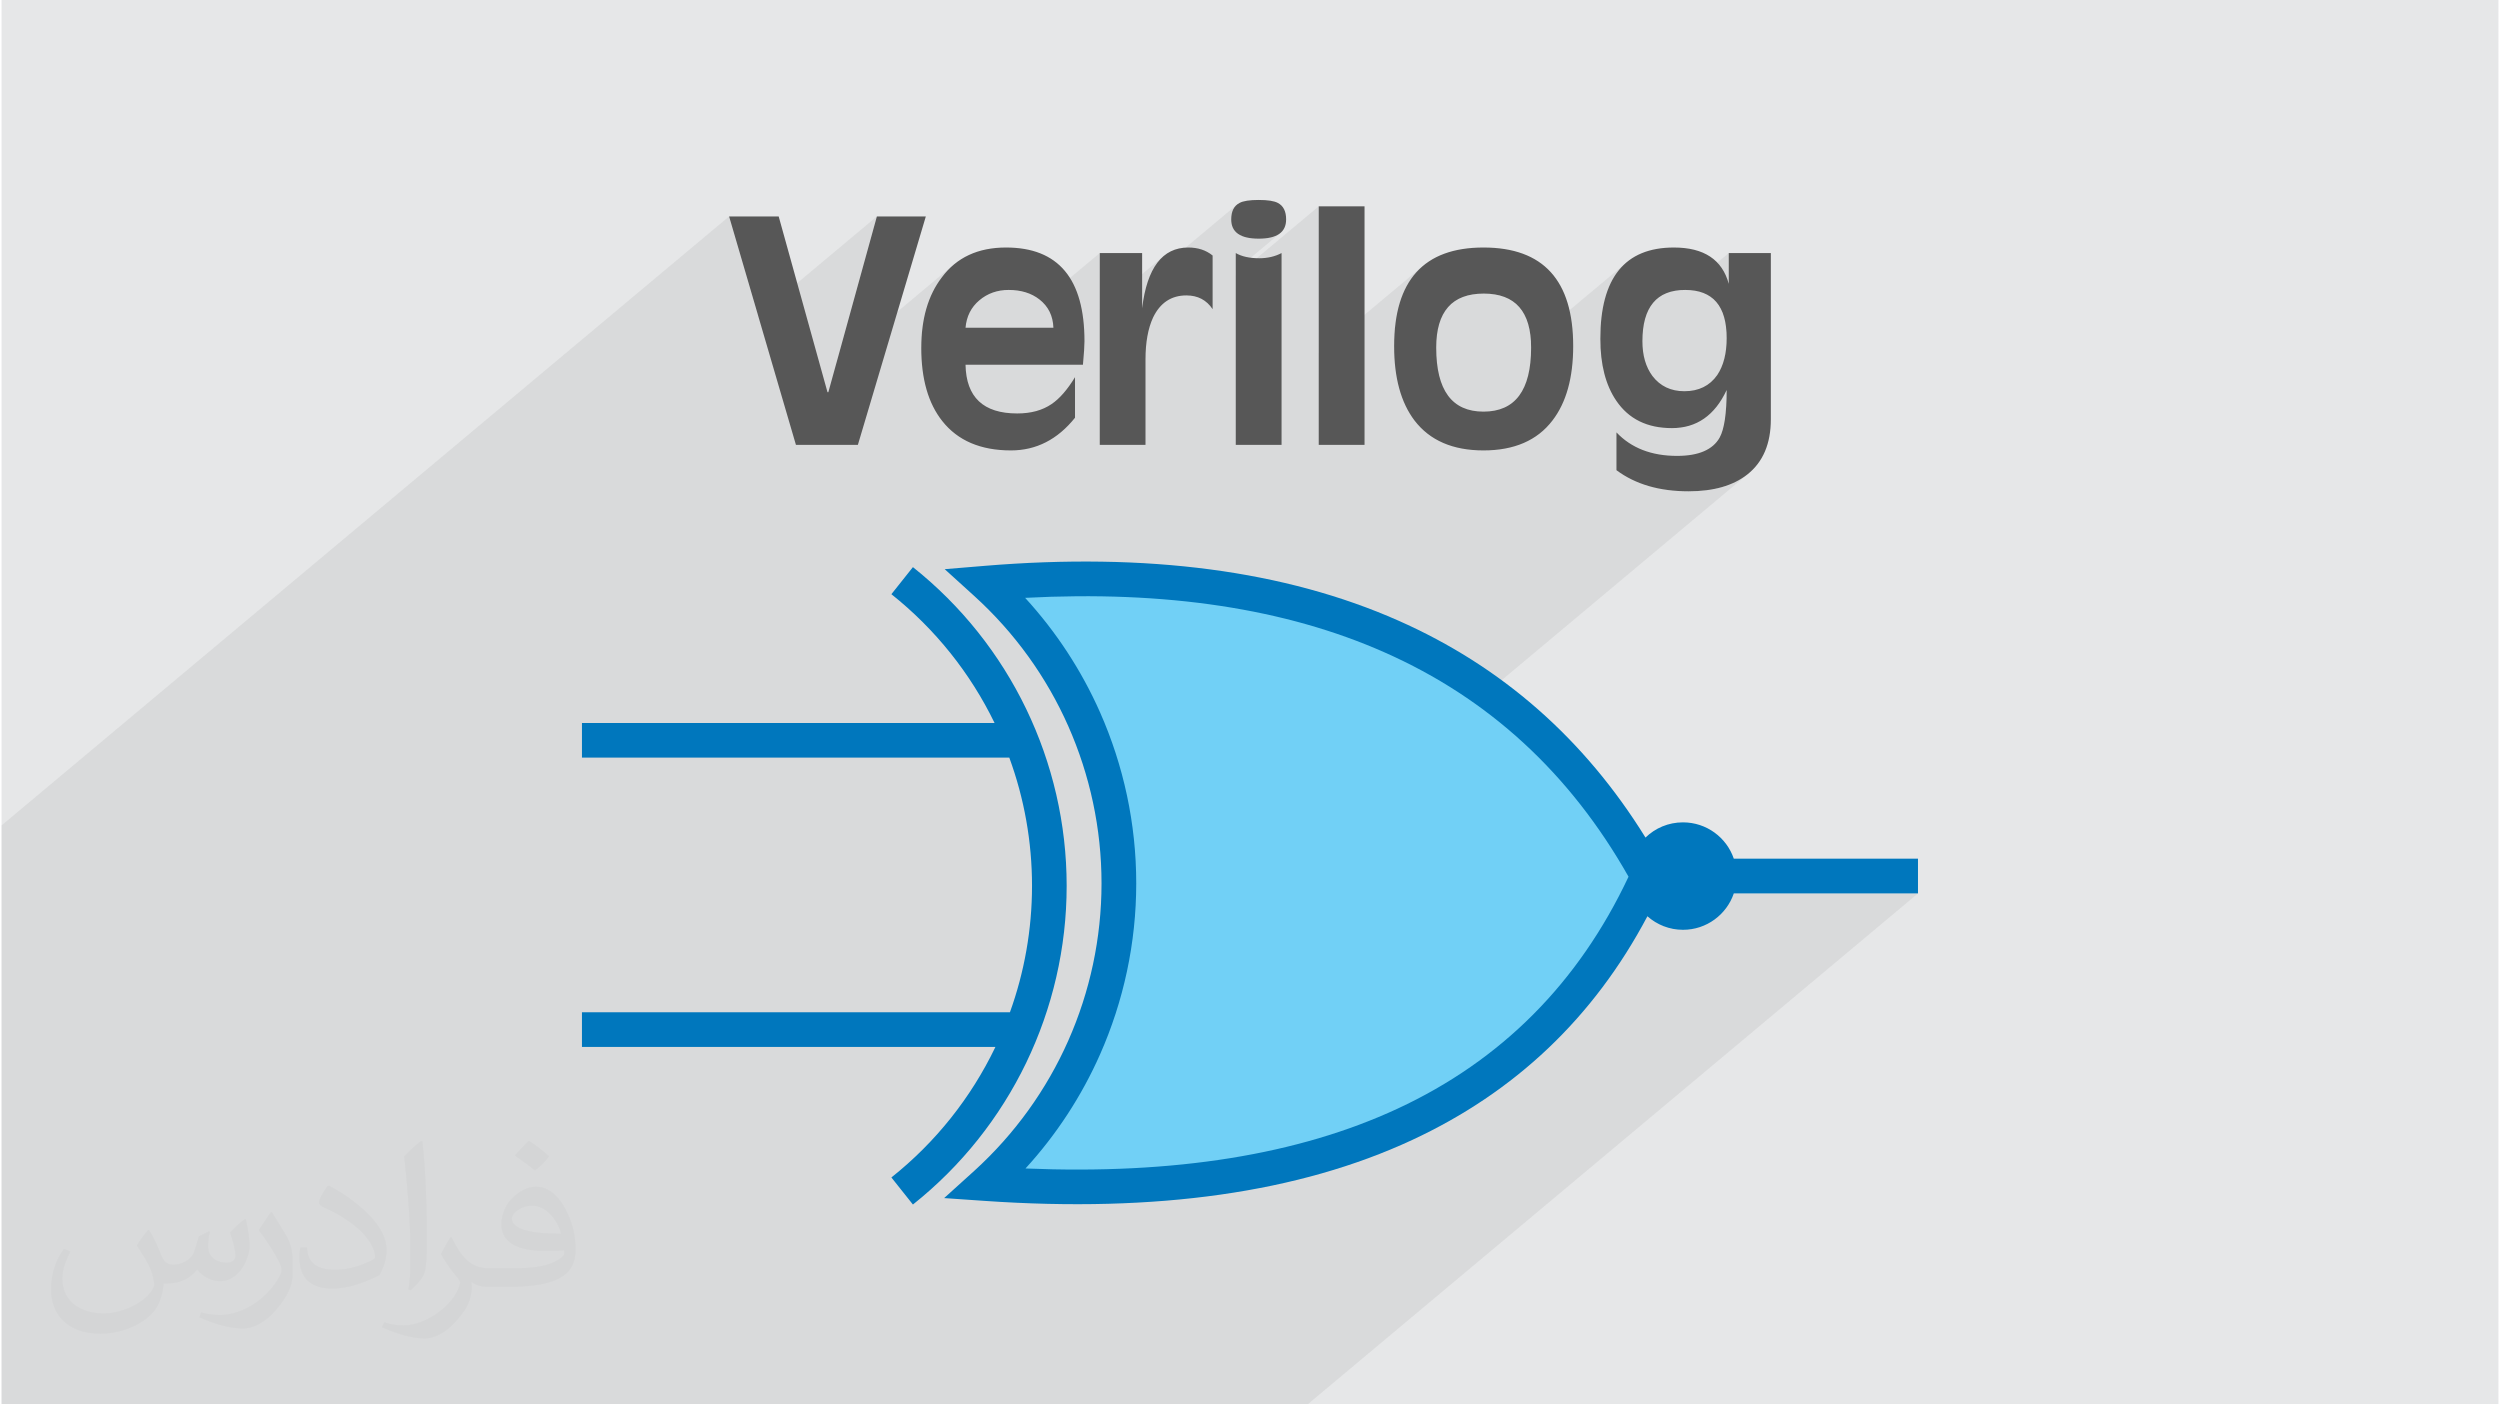 <?xml version="1.0" encoding="UTF-8"?>
<!DOCTYPE svg PUBLIC "-//W3C//DTD SVG 1.0//EN" "http://www.w3.org/TR/2001/REC-SVG-20010904/DTD/svg10.dtd">
<!-- Creator: CorelDRAW 2017 -->
<svg xmlns="http://www.w3.org/2000/svg" xml:space="preserve" width="356px" height="200px" version="1.0" shape-rendering="geometricPrecision" text-rendering="geometricPrecision" image-rendering="optimizeQuality" fill-rule="evenodd" clip-rule="evenodd"
viewBox="0 0 35600 20025"
 xmlns:xlink="http://www.w3.org/1999/xlink">
 <g id="Layer_x0020_1">
  <g id="_2047725706912">
   <path fill="#E6E7E8" d="M0 0l35600 0 0 20025 -35600 0 0 -20025z"/>
   <path fill="#373435" fill-opacity="0.031" d="M2102 17538c67,103 111,202 155,311 31,64 48,183 198,183 44,0 107,-14 163,-45 63,-33 111,-82 135,-159l61 -201 145 -72 10 10c-19,76 -24,148 -24,206 0,169 145,233 262,233 68,0 128,-33 128,-95 0,-81 -34,-216 -78,-338 68,-68 136,-136 214,-191l12 6c34,144 53,286 53,381 0,92 -41,195 -75,263 -70,132 -194,237 -344,237 -114,0 -240,-57 -327,-163l-5 0c-83,101 -209,194 -412,194l-63 0c-10,134 -39,229 -82,313 -122,237 -480,404 -817,404 -470,0 -705,-272 -705,-632 0,-223 72,-431 184,-577l92 37c-70,134 -116,261 -116,385 0,338 274,499 591,499 293,0 657,-188 722,-404 -24,-237 -114,-348 -250,-565 42,-72 95,-144 160,-220l13 0zm5414 -1273c99,62 196,136 290,221 -53,74 -118,142 -201,201 -94,-76 -189,-142 -286,-212 66,-74 131,-146 197,-210zm51 925c-160,0 -291,105 -291,183 0,167 320,219 702,217 -48,-196 -215,-400 -411,-400zm-359 894c208,0 390,-6 528,-41 155,-39 286,-118 286,-171 0,-15 0,-31 -5,-46 -87,9 -186,9 -274,9 -281,0 -496,-64 -581,-223 -22,-43 -36,-93 -36,-148 0,-153 65,-303 181,-406 97,-84 204,-138 313,-138 196,0 354,159 463,408 60,136 101,292 101,490 0,132 -36,243 -118,326 -153,148 -434,204 -865,204l-197 0 0 0 -51 0c-106,0 -184,-19 -244,-66l-10 0c2,24 5,49 5,72 0,97 -32,220 -97,319 -192,286 -400,410 -579,410 -182,0 -405,-70 -606,-161l36 -70c66,27 155,45 279,45 325,0 751,-313 804,-617 -12,-25 -33,-58 -65,-93 -94,-113 -155,-208 -211,-307 49,-95 92,-171 134,-239l16 -2c139,282 265,445 546,445l43 0 0 0 204 0zm-1406 299c24,-130 26,-276 26,-412l0 -202c0,-377 -48,-925 -87,-1281 68,-75 163,-161 238,-219l21 6c51,449 64,971 64,1450 0,126 -5,250 -17,340 -8,114 -73,200 -214,332l-31 -14zm-1447 -596c7,177 94,317 397,317 189,0 349,-49 526,-133 31,-15 48,-33 48,-50 0,-111 -84,-257 -228,-391 -138,-126 -322,-237 -494,-311 -58,-25 -77,-52 -77,-76 0,-52 68,-159 123,-235l20 -2c196,103 416,255 579,426 148,157 240,315 240,488 0,128 -39,250 -102,361 -216,109 -446,191 -674,191 -276,0 -465,-129 -465,-434 0,-33 0,-85 12,-151l95 0zm-500 -502l172 278c63,103 121,214 121,391l0 227c0,183 -117,379 -306,572 -147,132 -278,188 -399,188 -180,0 -386,-56 -623,-159l26 -70c76,21 163,37 270,37 341,-2 690,-251 850,-556 19,-35 27,-68 27,-91 0,-35 -20,-74 -34,-109 -87,-165 -184,-315 -291,-453 56,-88 111,-173 172,-257l15 2z"/>
   <path fill="#373435" fill-opacity="0.078" d="M18217 3335l-620 518 0 79 1183 -990 0 2093 1478 -1237 -85 83 -74 93 -65 104 -55 115 -45 127 -34 137 -25 148 -15 159 -5 170 2 83 863 -723 117 -60 137 -36 159 -12 158 12 137 36 116 60 95 85 74 108 52 132 32 157 6 109 1402 -1173 -78 66 -70 77 -61 86 -54 96 -45 107 -36 117 -29 127 -21 137 -12 147 -4 158 3 107 836 -700 105 -57 124 -35 133 -10 630 -527 0 439 0 0 -241 202 63 57 65 96 46 118 27 140 10 161 -3 80 -6 75 -10 72 -15 68 -19 64 -23 60 -27 55 -31 52 -43 54 -47 47 -762 638 77 12 128 6 128 -8 18 -4 635 -531 -2 120 -5 110 -7 100 -11 89 -14 80 -18 70 -20 59 -23 50 -42 61 -51 53 -738 618 90 15 145 14 152 5 130 -4 123 -11 116 -19 108 -26 102 -34 94 -41 87 -49 79 -56 -3894 3260 16 11 237 176 229 186 221 195 214 205 206 214 199 224 191 234 183 243 175 253 168 262 19 32 438 -366 -54 48 -382 320 140 238 -139 279 -147 270 -156 260 -165 250 -175 241 -183 231 -192 221 -30 31 1456 -1219 52 43 57 38 59 33 63 27 66 22 68 16 70 10 72 4 117 -10 608 -509 2626 0 -8705 7287 -2456 0 -160 0 -10 0 -387 0 -371 0 -84 0 -944 0 -425 0 -3 0 -3229 0 -626 0 -36 0 -297 0 -3 0 -537 0 -40 0 -188 0 -3 0 -732 0 -8 0 -10 0 -374 0 -213 0 -167 0 -204 0 -154 0 -55 0 -96 0 -339 0 -208 0 -402 0 -467 0 -913 0 -7 0 -816 0 -204 0 -101 0 -261 0 -540 0 -113 0 -251 0 -280 0 -311 0 -54 0 -287 0 -399 0 -401 0 -357 0 -96 0 0 -28 0 -547 0 -79 0 -279 0 -129 0 -101 0 -55 0 -223 0 -246 0 -41 0 -103 0 -4 0 -84 0 -98 0 -279 0 -66 0 -142 0 -286 0 -8 0 -512 0 -10 0 -142 0 -611 0 -128 0 -365 0 -321 0 -1606 0 -1763 10373 -8683 414 1417 1693 -1417 -577 2087 1678 -1404 -93 87 -83 100 -69 99 -59 107 -50 114 -41 122 -32 130 -23 136 -13 145 -5 151 0 14 828 -692 45 -35 47 -30 49 -25 52 -21 53 -16 55 -12 58 -7 59 -2 65 2 62 6 59 11 56 15 53 19 51 23 48 27 44 32 35 30 826 -691 0 806 911 -763 -90 95 -75 122 -40 96 1258 -1053 -24 21 -20 24 -16 27 -13 32 -10 34 -5 39 -2 41 6 64 19 56 30 47 43 39 55 30 67 21 80 13 92 4 91 -4 80 -13 67 -21 55 -30z"/>
   <g>
    <g>
     <path fill="#0077BD" fill-rule="nonzero" d="M8275 10308l5883 0c-342,-705 -841,-1335 -1471,-1836l307 -386c692,551 1240,1244 1615,2022 375,778 577,1639 577,2522 0,884 -202,1745 -577,2523 -375,777 -923,1471 -1615,2021l-307 -386c634,-504 1135,-1139 1478,-1850l5 -11 -5895 0 0 -494 6102 0c206,-571 315,-1180 315,-1803 0,-632 -112,-1250 -324,-1828l-6093 0 0 -494zm5738 -2240c2322,-193 4290,67 5901,780 1477,653 2652,1685 3525,3094 138,-135 326,-217 534,-217 337,0 623,217 725,518l2626 0 0 495 -2626 0c-102,301 -388,519 -725,519 -194,0 -372,-73 -507,-193 -764,1443 -1883,2506 -3355,3190 -1611,749 -3643,1038 -6094,868l-578 -40 429 -388c578,-525 1032,-1159 1341,-1857 309,-698 474,-1461 474,-2242 0,-781 -165,-1543 -474,-2242 -309,-698 -763,-1332 -1341,-1856l-421 -382 566 -47z"/>
     <path fill="#71D0F6" fill-rule="nonzero" d="M19715 9300c-1410,-624 -3117,-882 -5121,-776 444,485 804,1036 1067,1630 337,761 517,1591 517,2441 0,849 -180,1680 -517,2441 -262,591 -620,1141 -1062,1624 2122,88 3891,-196 5305,-853 1482,-689 2579,-1791 3293,-3307 -835,-1476 -1995,-2543 -3482,-3200z"/>
    </g>
    <path fill="#575757" fill-rule="nonzero" d="M13178 3086l-969 3257 -883 0 -953 -3257 707 0 696 2506 12 0 692 -2506 698 0zm2262 1779c0,64 -7,175 -22,335l-1674 0c9,464 254,695 737,695 197,0 360,-45 490,-134 113,-76 224,-203 334,-383l0 578c-249,311 -554,466 -913,466 -432,0 -758,-139 -979,-418 -200,-252 -300,-600 -300,-1044 0,-414 97,-749 292,-1004 211,-285 517,-427 917,-427 746,0 1118,446 1118,1336zm-443 -192c-6,-171 -73,-306 -200,-404 -115,-90 -262,-135 -438,-135 -161,0 -301,49 -418,148 -117,98 -183,229 -197,391l1253 0zm2270 -265c-87,-131 -212,-196 -374,-196 -215,0 -373,105 -474,313 -73,157 -109,357 -109,601l0 1217 -652 0 0 -2735 604 0 0 787 0 0c70,-577 289,-866 658,-866 138,0 253,38 347,114l0 765zm1048 -1279c0,183 -130,274 -391,274 -261,0 -392,-91 -392,-274 0,-116 39,-194 118,-235 52,-29 143,-43 274,-43 130,0 221,14 274,43 78,41 117,119 117,235zm-65 3214l-653 0 0 -2735c84,49 196,74 335,74 119,0 225,-25 318,-74l0 2735zm1183 0l-653 0 0 -3401 653 0 0 3401zm2975 -1409c0,453 -99,806 -296,1062 -217,284 -545,426 -983,426 -438,0 -765,-142 -983,-426 -194,-256 -291,-609 -291,-1062 0,-936 424,-1405 1274,-1405 853,0 1279,469 1279,1405zm-600 22c0,-513 -225,-770 -675,-770 -452,0 -678,257 -678,770 0,609 225,913 674,913 452,0 679,-304 679,-913zm3418 1022c0,348 -111,610 -335,787 -203,160 -482,240 -839,240 -415,0 -757,-100 -1027,-301l0 -539c211,223 499,335 864,335 306,0 509,-87 607,-261 66,-119 100,-345 100,-678l0 0c-169,362 -429,543 -781,543 -352,0 -616,-130 -793,-391 -152,-223 -227,-518 -227,-883 0,-867 349,-1301 1049,-1301 428,0 689,173 782,518l0 0 0 -439 600 0 0 2370zm-630 -1157c0,-458 -197,-687 -590,-687 -407,0 -611,244 -611,731 0,203 48,368 143,496 110,144 262,217 455,217 205,0 361,-77 469,-231 89,-133 134,-308 134,-526z"/>
   </g>
  </g>
 </g>
</svg>
